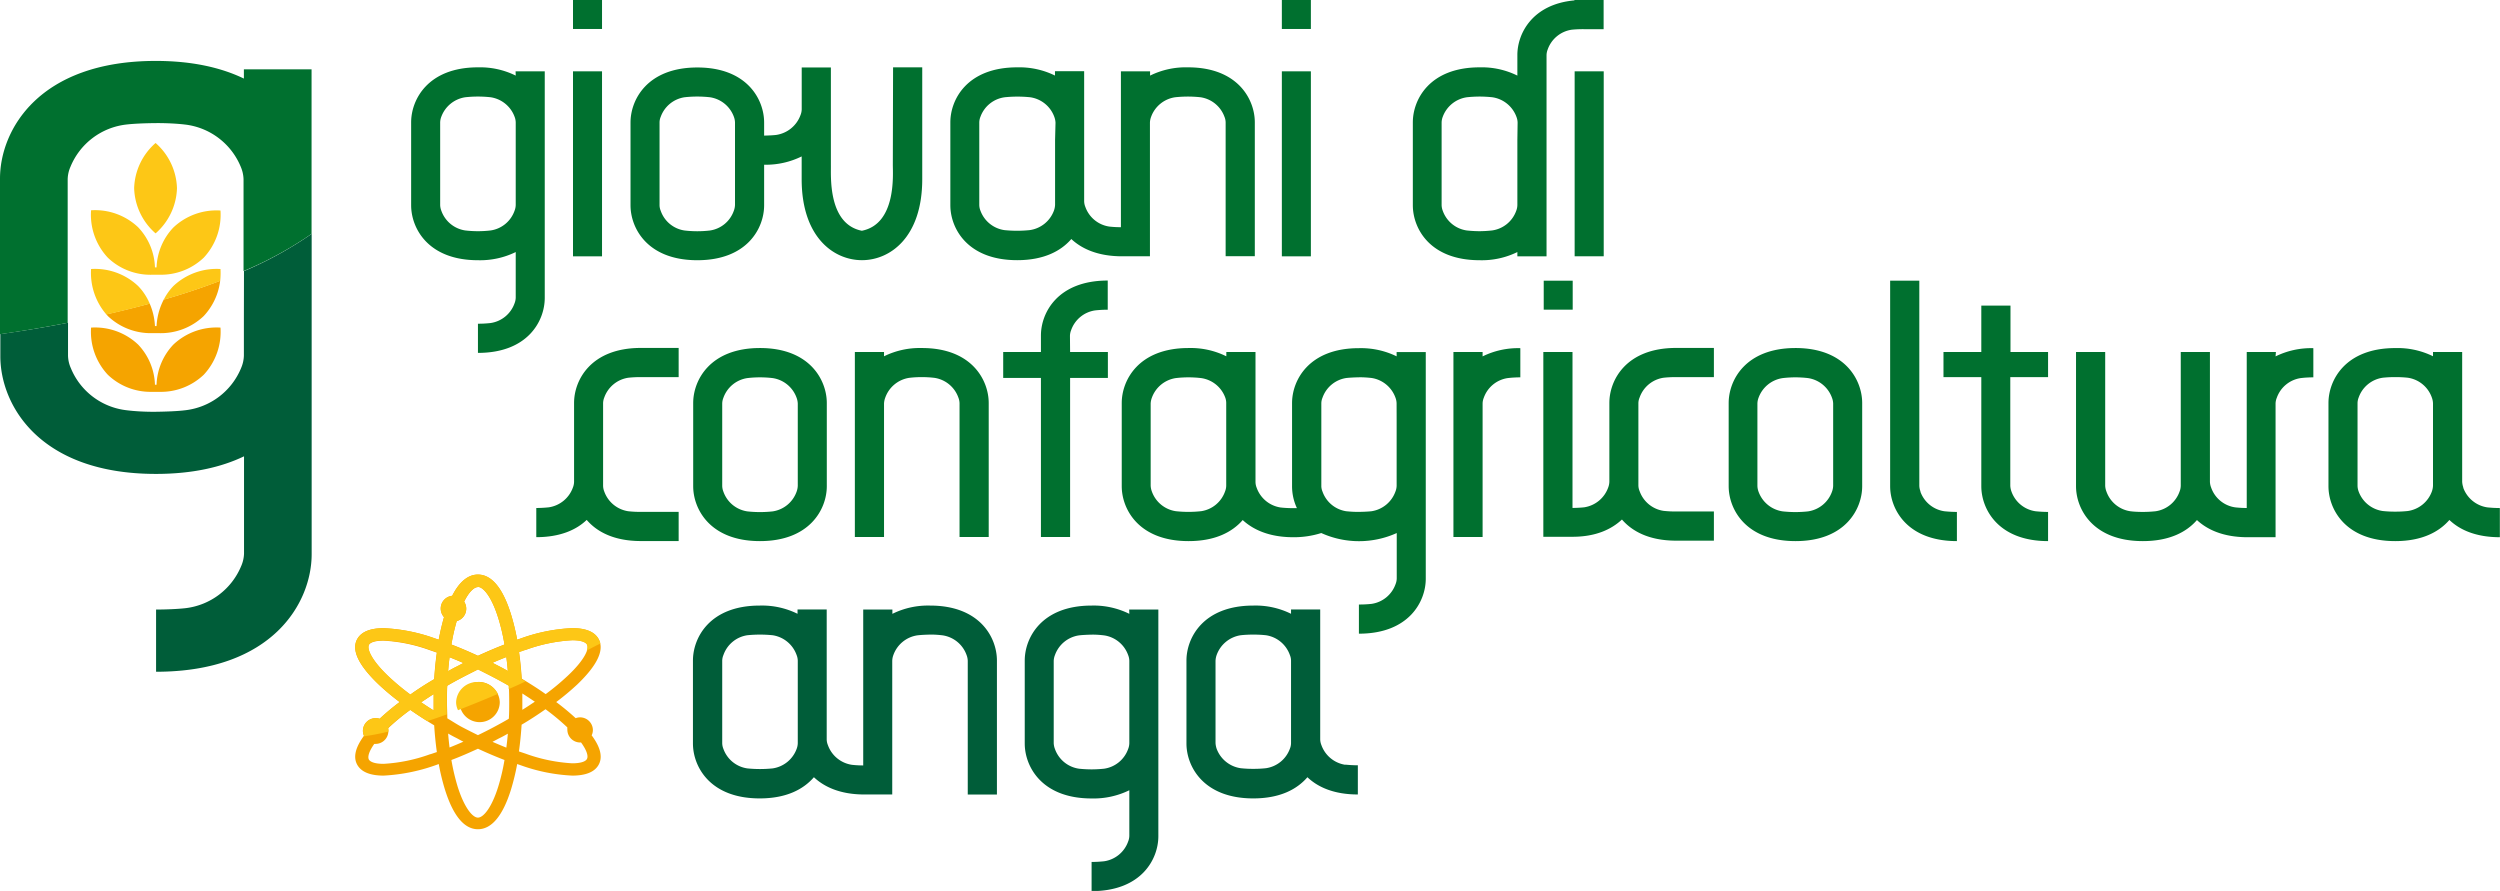 <?xml version="1.0" encoding="UTF-8"?> <svg xmlns="http://www.w3.org/2000/svg" viewBox="0 0 514.18 183.24"><defs><style>.cls-1{fill:#00702f;}.cls-2{fill:#005d39;}.cls-3{fill:#fdc716;}.cls-4{fill:#f5a400;}</style></defs><g id="Livello_2" data-name="Livello 2"><g id="Livello_1-2" data-name="Livello 1"><path class="cls-1" d="M156.3,71.58c-10.3,0-13.73,6.65-13.73,11.31V100c0,4.66,3.43,11.29,13.73,11.29s13.75-6.63,13.75-11.29V82.89c0-4.66-3.44-11.31-13.75-11.31m7.78,15v4.89h0v8.45a4,4,0,0,1-.24,1.2,6.18,6.18,0,0,1-4.94,4.06,24,24,0,0,1-5.18,0,6.17,6.17,0,0,1-4.94-4.06,3.45,3.45,0,0,1-.24-1.2V91.44h0V83a3.33,3.33,0,0,1,.24-1.18,6.19,6.19,0,0,1,4.94-4.06,22.44,22.44,0,0,1,5.18,0,6.2,6.2,0,0,1,4.94,4.06,3.84,3.84,0,0,1,.24,1.18Z"></path><rect class="cls-1" x="323.86" y="14.67" width="5.98" height="38.04"></rect><path class="cls-1" d="M244.31,13.85a16.56,16.56,0,0,0-7.77,1.7v-.88h-6V46.73c-.9,0-1.78-.06-2.38-.13a6.17,6.17,0,0,1-4.94-4.06,3.24,3.24,0,0,1-.24-1.2V14.65h-6v.89a16.63,16.63,0,0,0-7.77-1.69c-10.31,0-13.75,6.63-13.75,11.31V42.21c0,4.68,3.44,11.3,13.75,11.3,5.48,0,9-1.88,11.13-4.35,2.13,2,5.41,3.5,10.17,3.55h6V25.22a3.63,3.63,0,0,1,.24-1.19A6.2,6.2,0,0,1,241.72,20a25.7,25.7,0,0,1,2.59-.14,25.31,25.31,0,0,1,2.58.14A6.19,6.19,0,0,1,251.83,24a3.17,3.17,0,0,1,.25,1.19v27.5h6V25.16c0-4.66-3.43-11.31-13.74-11.31M217,28.79v4.88h0v8.46a4,4,0,0,1-.24,1.2,6.21,6.21,0,0,1-5,4,25.77,25.77,0,0,1-5.17,0,6.18,6.18,0,0,1-4.94-4,3.28,3.28,0,0,1-.24-1.2V33.69h0V25.21a3.18,3.18,0,0,1,.24-1.19A6.17,6.17,0,0,1,206.68,20a25.77,25.77,0,0,1,5.17,0,6.2,6.2,0,0,1,5,4.06,3.91,3.91,0,0,1,.24,1.19Z"></path><path class="cls-1" d="M189.6,71.58a16.61,16.61,0,0,0-7.78,1.7V72.4h-6v38.05h6V83a3.84,3.84,0,0,1,.24-1.18A6.22,6.22,0,0,1,187,77.71a22.49,22.49,0,0,1,2.59-.15,22.74,22.74,0,0,1,2.58.15,6.19,6.19,0,0,1,4.94,4.06,3.33,3.33,0,0,1,.24,1.18v27.5h6V82.89c0-4.66-3.43-11.31-13.73-11.31"></path><path class="cls-1" d="M304.93,72.4h-6v38.05h6V83a3.29,3.29,0,0,1,.24-1.18,6.16,6.16,0,0,1,4.94-4.06,22.74,22.74,0,0,1,2.58-.15v-6a16.53,16.53,0,0,0-7.76,1.69Z"></path><path class="cls-1" d="M468.09,72.4h-6v32.08a21.88,21.88,0,0,1-2.37-.13,6.15,6.15,0,0,1-4.95-4.07,3.56,3.56,0,0,1-.25-1.18V72.4h-6V99.89a3.45,3.45,0,0,1-.24,1.2,6.16,6.16,0,0,1-4.93,4.06,25.7,25.7,0,0,1-2.59.14c-1,0-1.93-.05-2.6-.14a6.17,6.17,0,0,1-4.93-4.06,3.68,3.68,0,0,1-.25-1.2V72.4h-6V100c0,4.66,3.43,11.29,13.74,11.29,5.48,0,9-1.87,11.13-4.33,2.14,2,5.41,3.48,10.17,3.53h6V83a3.28,3.28,0,0,1,.25-1.18,6.17,6.17,0,0,1,4.94-4.06,22.59,22.59,0,0,1,2.58-.15v-6a16.57,16.57,0,0,0-7.77,1.69Z"></path><path class="cls-1" d="M106.07,15.55a16.56,16.56,0,0,0-7.77-1.7c-10.3,0-13.74,6.65-13.74,11.31V42.22c0,4.67,3.44,11.3,13.74,11.3a16.7,16.7,0,0,0,7.77-1.68v9.34a3.4,3.4,0,0,1-.24,1.2,6.18,6.18,0,0,1-4.94,4.06,23,23,0,0,1-2.59.14v6c10.31,0,13.74-6.63,13.74-11.3V14.67h-6Zm0,13.25v4.89h0v8.46a3.44,3.44,0,0,1-.24,1.19,6.15,6.15,0,0,1-4.94,4.06,22.44,22.44,0,0,1-5.18,0,6.17,6.17,0,0,1-4.94-4.06,3.44,3.44,0,0,1-.24-1.19V33.7h0V25.22A3.39,3.39,0,0,1,90.77,24,6.23,6.23,0,0,1,95.71,20a24,24,0,0,1,5.18,0A6.22,6.22,0,0,1,105.83,24a3.39,3.39,0,0,1,.24,1.19Z"></path><path class="cls-1" d="M369.29,71.58c-10.32,0-13.75,6.65-13.75,11.31V100c0,4.66,3.43,11.29,13.75,11.29S383,104.62,383,100V82.89c0-4.66-3.43-11.31-13.73-11.31m7.76,15v4.89h0v8.45a3.7,3.7,0,0,1-.24,1.2,6.18,6.18,0,0,1-4.95,4.06,25.1,25.1,0,0,1-2.57.14,25.36,25.36,0,0,1-2.59-.14,6.21,6.21,0,0,1-5-4.06,3.71,3.71,0,0,1-.23-1.2V91.44h0V83a3.58,3.58,0,0,1,.23-1.18,6.23,6.23,0,0,1,5-4.06,22.49,22.49,0,0,1,2.59-.15,22.26,22.26,0,0,1,2.57.15,6.2,6.2,0,0,1,4.95,4.06,3.57,3.57,0,0,1,.24,1.18Z"></path><path class="cls-1" d="M325.82,0h-2V.08C315.08.87,312.08,7,312.08,11.29v4.26a16.49,16.49,0,0,0-7.76-1.7c-10.32,0-13.74,6.65-13.74,11.31V42.22c0,4.67,3.42,11.3,13.74,11.3a16.62,16.62,0,0,0,7.76-1.68v.88h6V11.37a3.36,3.36,0,0,1,.24-1.2,6.18,6.18,0,0,1,4.94-4.06A22.78,22.78,0,0,1,325.82,6h4V0ZM312.08,28.8v4.89h0v8.46a3.45,3.45,0,0,1-.23,1.19,6.17,6.17,0,0,1-5,4.06,25.33,25.33,0,0,1-2.58.15,25.59,25.59,0,0,1-2.6-.15,6.17,6.17,0,0,1-4.94-4.06,3.45,3.45,0,0,1-.23-1.19V33.7h0V25.22a3.4,3.4,0,0,1,.23-1.19A6.23,6.23,0,0,1,301.72,20a25.92,25.92,0,0,1,2.6-.14,25.66,25.66,0,0,1,2.58.14,6.23,6.23,0,0,1,5,4.06,3.4,3.4,0,0,1,.23,1.19Z"></path><path class="cls-1" d="M220.06,69.1a3.3,3.3,0,0,1,.24-1.19,6.16,6.16,0,0,1,4.94-4.07,23,23,0,0,1,2.59-.14v-6c-10.31,0-13.74,6.64-13.74,11.3V72.4h-7.76v5.33h7.76v32.72h6V77.73h7.77V72.4h-7.77Z"></path><path class="cls-1" d="M413.5,62.86h-6V72.4h-7.78v5.16h7.78V100c0,4.66,3.43,11.29,13.73,11.29v-6a25.87,25.87,0,0,1-2.59-.14,6.18,6.18,0,0,1-4.94-4.06,4,4,0,0,1-.24-1.2V77.56h7.77V72.4H413.5Z"></path><path class="cls-1" d="M395,101.09a3.44,3.44,0,0,1-.25-1.2V91.44h0V57.73h-6V100c0,4.66,3.43,11.29,13.73,11.29v-6a25.83,25.83,0,0,1-2.58-.14,6.18,6.18,0,0,1-4.94-4.06"></path><rect class="cls-1" x="317.5" y="57.73" width="5.96" height="5.96"></rect><rect class="cls-1" x="263.64" y="14.67" width="5.97" height="38.05"></rect><rect class="cls-1" x="263.64" width="5.97" height="5.96"></rect><rect class="cls-1" x="117.85" y="14.67" width="5.97" height="38.05"></rect><rect class="cls-1" x="117.85" width="5.97" height="5.96"></rect><path class="cls-1" d="M183.63,33.88c0,2,.76,12.17-6.37,13.58-7.11-1.41-6.31-11.58-6.37-13.58v-20h-6v8.56a3.34,3.34,0,0,1-.24,1.21,6.29,6.29,0,0,1-5,4.1c-.63.08-1.55.12-2.49.14v-2.7c0-4.66-3.43-11.31-13.74-11.31s-13.74,6.65-13.74,11.31V42.22c0,4.67,3.43,11.3,13.74,11.3s13.74-6.63,13.74-11.3V33.88a16.64,16.64,0,0,0,7.72-1.71v4.68c0,11.95,6.6,16.66,12.4,16.66s12.4-4.71,12.4-16.66v-23h-6ZM151.17,28.8v4.89h0v8.46a3.69,3.69,0,0,1-.24,1.19A6.14,6.14,0,0,1,146,47.41a22.44,22.44,0,0,1-5.18,0,6.12,6.12,0,0,1-4.93-4.06,3,3,0,0,1-.24-1.19V33.7h0V25.22a3,3,0,0,1,.24-1.19A6.19,6.19,0,0,1,140.81,20,24,24,0,0,1,146,20,6.2,6.2,0,0,1,150.93,24a3.63,3.63,0,0,1,.24,1.19Z"></path><path class="cls-1" d="M287.25,73.29a16.71,16.71,0,0,0-7.78-1.68c-10.29,0-13.73,6.62-13.73,11.29V100a10.62,10.62,0,0,0,1,4.51H266a22.92,22.92,0,0,1-2.59-.13,6.2,6.2,0,0,1-4.95-4.07,3.34,3.34,0,0,1-.24-1.19V72.4h-6v.88a16.53,16.53,0,0,0-7.77-1.7c-10.31,0-13.74,6.65-13.74,11.31V100c0,4.66,3.43,11.29,13.74,11.29,5.49,0,9-1.87,11.14-4.33,2.17,2,5.5,3.53,10.38,3.53a18.57,18.57,0,0,0,5.78-.86,18.81,18.81,0,0,0,15.52,0v.88h0v8.44a3.3,3.3,0,0,1-.24,1.19,6.18,6.18,0,0,1-4.95,4.06,23.06,23.06,0,0,1-2.59.13v6c10.32,0,13.75-6.64,13.75-11.3V72.41h-6ZM252.2,86.54v4.89h0v8.45a3.34,3.34,0,0,1-.24,1.19,6.16,6.16,0,0,1-4.94,4.07,24,24,0,0,1-5.18,0,6.19,6.19,0,0,1-4.94-4.07,3.85,3.85,0,0,1-.24-1.19V91.44h0V83a3.84,3.84,0,0,1,.24-1.18,6.22,6.22,0,0,1,4.94-4.06,22.44,22.44,0,0,1,5.18,0A6.19,6.19,0,0,1,252,81.77,3.33,3.33,0,0,1,252.2,83Zm35.05,0v4.87h0v8.48a3.44,3.44,0,0,1-.24,1.19,6.21,6.21,0,0,1-4.95,4.07c-.65.07-1.61.12-2.59.13s-1.92-.06-2.58-.13A6.15,6.15,0,0,1,272,101.1a3,3,0,0,1-.24-1.19V91.43h0V83a3.09,3.09,0,0,1,.24-1.2,6.16,6.16,0,0,1,4.93-4.06c.66-.07,1.61-.12,2.58-.14s1.94.07,2.59.14A6.22,6.22,0,0,1,287,81.77a3.5,3.5,0,0,1,.24,1.2Z"></path><path class="cls-1" d="M506.64,100.27a4.16,4.16,0,0,1-.24-1.19V72.39h-6v.88a16.53,16.53,0,0,0-7.76-1.68c-10.31,0-13.74,6.63-13.74,11.3V100c0,4.67,3.43,11.29,13.74,11.29,5.48,0,9-1.88,11.13-4.35,2.17,2.07,5.5,3.55,10.38,3.55v-6a25.92,25.92,0,0,1-2.6-.14,6.24,6.24,0,0,1-4.94-4.07m-6.21-13.74v4.89h0v8.47a4,4,0,0,1-.24,1.2,6.21,6.21,0,0,1-4.93,4,23.46,23.46,0,0,1-2.59.13,23.19,23.19,0,0,1-2.59-.13,6.21,6.21,0,0,1-4.94-4,3.51,3.51,0,0,1-.23-1.2V91.42h0V82.94a3.3,3.3,0,0,1,.23-1.18,6.18,6.18,0,0,1,4.94-4.07,23.19,23.19,0,0,1,2.59-.13,23.46,23.46,0,0,1,2.59.13,6.18,6.18,0,0,1,4.93,4.07,3.78,3.78,0,0,1,.24,1.18Z"></path><path class="cls-2" d="M191.3,124.55a16.49,16.49,0,0,0-7.76,1.7v-.89h-6v32.07c-.88,0-1.74-.06-2.33-.13a6.2,6.2,0,0,1-4.94-4.07,3.14,3.14,0,0,1-.24-1.19V125.35h-6v.89a16.49,16.49,0,0,0-7.78-1.69c-10.3,0-13.73,6.63-13.73,11.31v17.06c0,4.67,3.43,11.29,13.73,11.29,5.5,0,9-1.88,11.15-4.36,2.12,2,5.37,3.5,10.11,3.55v0h6V135.91a3.64,3.64,0,0,1,.23-1.18,6.2,6.2,0,0,1,4.95-4.06c.66-.08,1.61-.13,2.58-.15s1.94.07,2.59.15a6.19,6.19,0,0,1,4.94,4.06,3.62,3.62,0,0,1,.24,1.18v27.51h6V135.86c0-4.67-3.43-11.31-13.74-11.31m-27.22,14.94v4.89h0v8.46a3.5,3.5,0,0,1-.24,1.2,6.21,6.21,0,0,1-4.94,4,26,26,0,0,1-5.19,0,6.16,6.16,0,0,1-4.92-4,3.27,3.27,0,0,1-.25-1.2v-8.46h0V135.9a3.12,3.12,0,0,1,.25-1.18,6.17,6.17,0,0,1,4.92-4.07,26,26,0,0,1,5.19,0,6.21,6.21,0,0,1,4.94,4.07,3.33,3.33,0,0,1,.24,1.18Z"></path><path class="cls-2" d="M232.27,126.25a16.55,16.55,0,0,0-7.76-1.7c-10.31,0-13.75,6.64-13.75,11.31v17.06c0,4.67,3.44,11.3,13.75,11.3a16.68,16.68,0,0,0,7.76-1.69v9.35a3.3,3.3,0,0,1-.24,1.19,6.18,6.18,0,0,1-4.95,4.07,25.27,25.27,0,0,1-2.57.14v6c10.3,0,13.73-6.63,13.73-11.29V125.36h-6Zm0,13.25v4.89h0v8.45a3.45,3.45,0,0,1-.24,1.2,6.17,6.17,0,0,1-4.95,4.06,25.27,25.27,0,0,1-2.57.14,25.92,25.92,0,0,1-2.6-.14,6.18,6.18,0,0,1-4.94-4.06,3.68,3.68,0,0,1-.25-1.2V144.4h0v-8.48a3.56,3.56,0,0,1,.25-1.18,6.2,6.2,0,0,1,4.94-4.06c.66-.08,1.63-.13,2.6-.15s1.92.07,2.57.15a6.19,6.19,0,0,1,4.95,4.06,3.33,3.33,0,0,1,.24,1.18Z"></path><path class="cls-2" d="M276.71,157.3a6.21,6.21,0,0,1-4.94-4.07,3.34,3.34,0,0,1-.24-1.19V125.35h-6v.89a16.45,16.45,0,0,0-7.77-1.69c-10.29,0-13.74,6.63-13.74,11.31v17.06c0,4.67,3.45,11.29,13.74,11.29,5.51,0,9-1.88,11.14-4.36,2.17,2.07,5.51,3.55,10.37,3.55v-6a25.48,25.48,0,0,1-2.58-.14m-11.16-17.81v4.89h0v8.46a3.09,3.09,0,0,1-.24,1.2,6.18,6.18,0,0,1-4.93,4,23.38,23.38,0,0,1-2.6.13,23.13,23.13,0,0,1-2.58-.13,6.24,6.24,0,0,1-4.95-4,4.41,4.41,0,0,1-.23-1.2v-8.46h0V135.9a4.18,4.18,0,0,1,.23-1.18,6.24,6.24,0,0,1,4.95-4.07,23.13,23.13,0,0,1,2.58-.13,23.38,23.38,0,0,1,2.6.13,6.18,6.18,0,0,1,4.93,4.07,3,3,0,0,1,.24,1.18Z"></path><path class="cls-1" d="M118.07,82.89V99.08a3.34,3.34,0,0,1-.24,1.19,6.24,6.24,0,0,1-4.94,4.07,25.7,25.7,0,0,1-2.59.14v6c4.87,0,8.21-1.48,10.37-3.55,2.11,2.47,5.65,4.35,11.14,4.35h7.77v-6h-7.77a23.32,23.32,0,0,1-2.59-.13,6.22,6.22,0,0,1-4.94-4.06,3.39,3.39,0,0,1-.24-1.19V91.43h0V82.94a3.29,3.29,0,0,1,.24-1.18,6.21,6.21,0,0,1,4.94-4.07,23.32,23.32,0,0,1,2.59-.13h7.77v-6h-7.77c-10.31,0-13.74,6.64-13.74,11.31"></path><path class="cls-1" d="M331,82.89V99.08a3.58,3.58,0,0,1-.24,1.19,6.23,6.23,0,0,1-4.94,4.07c-.62.07-1.5.12-2.4.13V72.4h-6v38h6c4.77,0,8-1.52,10.17-3.55,2.13,2.47,5.66,4.35,11.14,4.35h7.77v-6h-7.77a23.4,23.4,0,0,1-2.58-.13,6.19,6.19,0,0,1-4.93-4.06,3.17,3.17,0,0,1-.25-1.19V91.43h0V82.94a3.08,3.08,0,0,1,.25-1.18,6.18,6.18,0,0,1,4.93-4.07,23.4,23.4,0,0,1,2.58-.13h7.77v-6h-7.77c-10.3,0-13.73,6.64-13.73,11.31"></path><path class="cls-2" d="M50.16,65.46v7.69a6.89,6.89,0,0,1-.57,2.54,14.15,14.15,0,0,1-11.52,8.69c-1.53.19-3.78.28-6,.31s-4.51-.12-6-.31a14.12,14.12,0,0,1-11.51-8.69,6.7,6.7,0,0,1-.57-2.54V66.37c-5,1-9.75,1.75-13.92,2.34v4.56c0,10,8,24.2,32,24.2,7.52,0,13.48-1.39,18.12-3.62v20a6.94,6.94,0,0,1-.57,2.54,14.19,14.19,0,0,1-11.52,8.7c-1.53.17-3.78.27-6,.28v12.79c24,0,32-14.21,32-24.19V48.1a77.53,77.53,0,0,1-13.92,7.66Z"></path><path class="cls-1" d="M13.92,66.37V36.86a6.75,6.75,0,0,1,.57-2.55A14.15,14.15,0,0,1,26,25.61c1.53-.18,3.79-.27,6-.29s4.5.11,6,.29a14.18,14.18,0,0,1,11.52,8.7,7,7,0,0,1,.57,2.55v18.9A77.53,77.53,0,0,0,64.08,48.1V14.26H50.16v1.9c-4.64-2.24-10.6-3.63-18.12-3.63C8,12.53,0,26.74,0,36.74v32c4.17-.59,8.89-1.37,13.92-2.34"></path><path class="cls-3" d="M32,48a12.86,12.86,0,0,0,4.4-9.29,12.87,12.87,0,0,0-4.4-9.3,12.86,12.86,0,0,0-4.41,9.3A12.85,12.85,0,0,0,32,48"></path><path class="cls-3" d="M31.26,56.5h1.47A12.73,12.73,0,0,0,41.9,53a12.92,12.92,0,0,0,3.45-9.7,12.9,12.9,0,0,0-9.68,3.48A12.56,12.56,0,0,0,32.2,55h-.33a12.56,12.56,0,0,0-3.47-8.27,12.88,12.88,0,0,0-9.67-3.48A12.92,12.92,0,0,0,22.18,53a12.7,12.7,0,0,0,9.08,3.51"></path><path class="cls-4" d="M35.67,70.86a12.55,12.55,0,0,0-3.47,8.27h-.33a12.55,12.55,0,0,0-3.47-8.27,12.88,12.88,0,0,0-9.67-3.48,12.93,12.93,0,0,0,3.45,9.7,12.7,12.7,0,0,0,9.08,3.51h1.47a12.78,12.78,0,0,0,9.17-3.51,12.93,12.93,0,0,0,3.45-9.7,12.9,12.9,0,0,0-9.68,3.48"></path><path class="cls-4" d="M22.18,65a12.77,12.77,0,0,0,9.08,3.52h1.47A12.8,12.8,0,0,0,41.9,65a12.91,12.91,0,0,0,3.45-9.7,12.72,12.72,0,0,1-.09,2.45c-3.76,1.44-7.66,2.73-11.6,3.87.2-.35.42-.71.64-1.07a13.2,13.2,0,0,0-2.1,6.51h-.33a13.19,13.19,0,0,0-2-6.36,13,13,0,0,1,.89,1.74c-3,.82-6,1.55-8.89,2.21"></path><path class="cls-3" d="M45.26,57.78a12.72,12.72,0,0,0,.09-2.45,12.94,12.94,0,0,0-9.68,3.49,11.44,11.44,0,0,0-2,2.83c3.94-1.14,7.84-2.43,11.6-3.87"></path><path class="cls-3" d="M30.78,62.47a11.06,11.06,0,0,0-2.38-3.65,12.91,12.91,0,0,0-9.67-3.49,13.08,13.08,0,0,0,3.16,9.36c2.94-.67,5.9-1.4,8.89-2.22"></path><path class="cls-4" d="M98.3,140.26a4.14,4.14,0,1,0,4.49,4.13,4.33,4.33,0,0,0-4.49-4.13"></path><path class="cls-4" d="M121.94,150.18a2.64,2.64,0,0,0-2.64-2.64,2.44,2.44,0,0,0-.9.17c-1.18-1.09-2.52-2.21-4-3.32a53.38,53.38,0,0,0,4.29-3.58c4.27-4.08,5.74-7.29,4.33-9.53-.86-1.38-2.66-2.08-5.33-2.08a35.66,35.66,0,0,0-10.55,2.11c-.27.09-.53.19-.78.26a46.29,46.29,0,0,0-1.26-5.18c-1.69-5.45-4-8.21-6.81-8.21-2,0-3.83,1.47-5.29,4.37a2.63,2.63,0,0,0-2.36,2.62,2.61,2.61,0,0,0,.68,1.76c-.41,1.43-.78,3-1.09,4.64-.26-.07-.52-.17-.79-.26A35.6,35.6,0,0,0,78.9,129.2c-2.66,0-4.46.7-5.33,2.08-1.41,2.24.06,5.45,4.35,9.53a49.86,49.86,0,0,0,4.28,3.58,50.58,50.58,0,0,0-4.12,3.44,2.36,2.36,0,0,0-.8-.13,2.64,2.64,0,0,0-2.64,2.63,2.6,2.6,0,0,0,.22,1c-1.84,2.5-2.28,4.54-1.29,6.12.87,1.38,2.67,2.07,5.33,2.07a37.61,37.61,0,0,0,11.34-2.38,45.76,45.76,0,0,0,1.26,5.21c1.7,5.45,4,8.2,6.8,8.2s5.12-2.75,6.81-8.2a48,48,0,0,0,1.26-5.21l.78.27a36,36,0,0,0,10.55,2.11c2.67,0,4.47-.69,5.33-2.07,1-1.59.54-3.68-1.34-6.21a2.58,2.58,0,0,0,.25-1.11M88.53,155.1a33.52,33.52,0,0,1-9.63,2c-2.21,0-2.81-.57-3-.83-.34-.53-.06-1.68,1.08-3.27h.27a2.65,2.65,0,0,0,2.57-3.21l0,0A47.51,47.51,0,0,1,84.38,146c1.53,1.07,3.2,2.15,4.92,3.18.12,1.88.3,3.73.55,5.5-.44.14-.87.3-1.32.44m.66-9c-.89-.54-1.74-1.12-2.58-1.67.84-.56,1.69-1.13,2.58-1.69,0,.56,0,1.13,0,1.69s0,1.13,0,1.67m.11-6.43c-1.72,1-3.39,2.08-4.92,3.17a49.08,49.08,0,0,1-4.49-3.74c-3.48-3.31-4.5-5.66-4-6.53.16-.25.76-.82,3-.82a32.85,32.85,0,0,1,9.63,2c.45.14.88.31,1.32.45-.25,1.76-.43,3.61-.55,5.51M104.45,138c-.52-.3-1-.56-1.58-.86s-1.05-.54-1.58-.82c.94-.42,1.92-.82,2.85-1.19.12.93.22,1.89.31,2.87m-6.15-17.3c1.09,0,2.81,2,4.18,6.4a40.91,40.91,0,0,1,1.28,5.45c-1.79.69-3.61,1.47-5.46,2.32-1.84-.85-3.67-1.63-5.46-2.32a41.6,41.6,0,0,1,1.09-4.8,2.64,2.64,0,0,0,1.53-4c1-2.06,2.09-3,2.84-3m-5.84,14.43c.94.37,1.91.77,2.85,1.19-.53.28-1,.56-1.57.82s-1.06.56-1.57.86c.07-1,.18-1.94.29-2.87m-.29,15.69c.51.29,1,.57,1.57.85s1,.56,1.57.82c-.94.42-1.91.82-2.85,1.2-.11-.93-.22-1.89-.29-2.87m10.31,10.9c-1.37,4.42-3.09,6.39-4.18,6.39s-2.8-2-4.18-6.39a44.89,44.89,0,0,1-1.28-5.46c1.78-.67,3.6-1.46,5.46-2.32q2.78,1.29,5.46,2.32a41.45,41.45,0,0,1-1.28,5.46m1.66-8c-.93-.38-1.91-.78-2.85-1.2.53-.26,1-.54,1.58-.82s1.06-.56,1.58-.85c-.09,1-.19,1.94-.31,2.87m.49-5.93c-1,.59-2.06,1.17-3.13,1.74s-2.12,1.1-3.2,1.62c-1.06-.52-2.13-1.06-3.2-1.62S93,148.33,92,147.74c0-1.1-.07-2.22-.07-3.35s0-2.26.07-3.36c1-.59,2.06-1.17,3.13-1.73s2.14-1.09,3.2-1.63c1.08.54,2.13,1.07,3.2,1.63s2.12,1.14,3.13,1.73c.05,1.1.07,2.22.07,3.36s0,2.25-.07,3.35m3.44-14.07a33.09,33.09,0,0,1,9.63-2c2.21,0,2.81.57,3,.82.54.85-.46,3.22-4,6.53a49.29,49.29,0,0,1-4.5,3.74c-1.54-1.09-3.2-2.15-4.92-3.17-.12-1.9-.3-3.75-.55-5.51.45-.14.89-.31,1.32-.45m-.65,9c.88.56,1.74,1.13,2.57,1.69-.83.55-1.69,1.13-2.57,1.67,0-.54,0-1.12,0-1.67s0-1.13,0-1.69m13.25,13.53c-.16.26-.76.83-3,.83a33.65,33.65,0,0,1-9.63-2l-1.32-.44c.25-1.77.43-3.62.55-5.5,1.72-1,3.39-2.11,4.92-3.18a47.51,47.51,0,0,1,4.49,3.74,2.32,2.32,0,0,0,0,.46,2.64,2.64,0,0,0,2.63,2.64l.19,0c1.22,1.67,1.54,2.89,1.18,3.43"></path><path class="cls-3" d="M77.92,140.81a49.86,49.86,0,0,0,4.28,3.58,50.58,50.58,0,0,0-4.12,3.44,2.36,2.36,0,0,0-.8-.13,2.64,2.64,0,0,0-2.64,2.63,2.6,2.6,0,0,0,.22,1,.64.64,0,0,0-.1.13c1.45-.21,3.16-.51,5.14-1a1.48,1.48,0,0,0,0-.21,2.69,2.69,0,0,0-.06-.57l0,0A47.51,47.51,0,0,1,84.38,146c1.11.77,2.29,1.55,3.51,2.32,1.28-.42,2.63-.88,4-1.39,0-.84,0-1.67,0-2.52,0-1.14,0-2.26.07-3.37,1-.58,2.06-1.16,3.13-1.72s2.14-1.09,3.2-1.63c1.08.54,2.13,1.07,3.2,1.63s2.12,1.14,3.13,1.72c0,.23,0,.46,0,.69,1.13-.5,2.28-1,3.47-1.59l-.82-.49c-.12-1.9-.3-3.75-.55-5.5l1.32-.46a33.09,33.09,0,0,1,9.63-2c2.21,0,2.81.57,3,.82a1.55,1.55,0,0,1,0,1.3l.75-.4c.71-.38,1.39-.73,2.06-1.05a3.41,3.41,0,0,0-.45-1.1c-.86-1.38-2.66-2.08-5.33-2.08a35.66,35.66,0,0,0-10.55,2.11c-.27.09-.53.19-.78.26a46.29,46.29,0,0,0-1.26-5.18c-1.69-5.45-4-8.21-6.81-8.21-2,0-3.83,1.47-5.29,4.37a2.63,2.63,0,0,0-2.36,2.62,2.61,2.61,0,0,0,.68,1.76c-.41,1.43-.78,3-1.09,4.64-.26-.07-.52-.17-.79-.26A35.6,35.6,0,0,0,78.9,129.2c-2.66,0-4.46.7-5.33,2.08-1.41,2.24.06,5.45,4.35,9.53M104.45,138c-.52-.3-1-.56-1.58-.86l-1.58-.82c.94-.42,1.92-.82,2.85-1.19.12.93.22,1.89.31,2.87M93.93,127.73a2.64,2.64,0,0,0,1.53-4c1-2.06,2.09-3,2.84-3,1.09,0,2.81,2,4.18,6.4a40.91,40.91,0,0,1,1.28,5.45c-1.79.69-3.61,1.47-5.46,2.32-1.84-.85-3.67-1.63-5.46-2.32a41.6,41.6,0,0,1,1.09-4.8m-1.47,7.38c.94.37,1.91.77,2.85,1.19l-1.57.82c-.54.3-1.06.56-1.57.86.07-1,.18-1.94.29-2.87m-3.27,10.95c-.89-.54-1.74-1.12-2.58-1.67.84-.56,1.69-1.13,2.58-1.69,0,.56,0,1.13,0,1.69s0,1.13,0,1.67M75.93,132.53c.16-.25.76-.82,3-.82a32.85,32.85,0,0,1,9.63,2c.45.14.88.31,1.32.46-.25,1.75-.43,3.6-.55,5.5-1.72,1-3.39,2.08-4.92,3.17a49.08,49.08,0,0,1-4.49-3.74c-3.48-3.31-4.5-5.66-4-6.53"></path><path class="cls-3" d="M102.4,142.71a4.5,4.5,0,0,0-4.1-2.44,4.32,4.32,0,0,0-4.49,4.12,3.84,3.84,0,0,0,.39,1.68c2.52-1,5.25-2.07,8.2-3.36"></path></g></g></svg> 